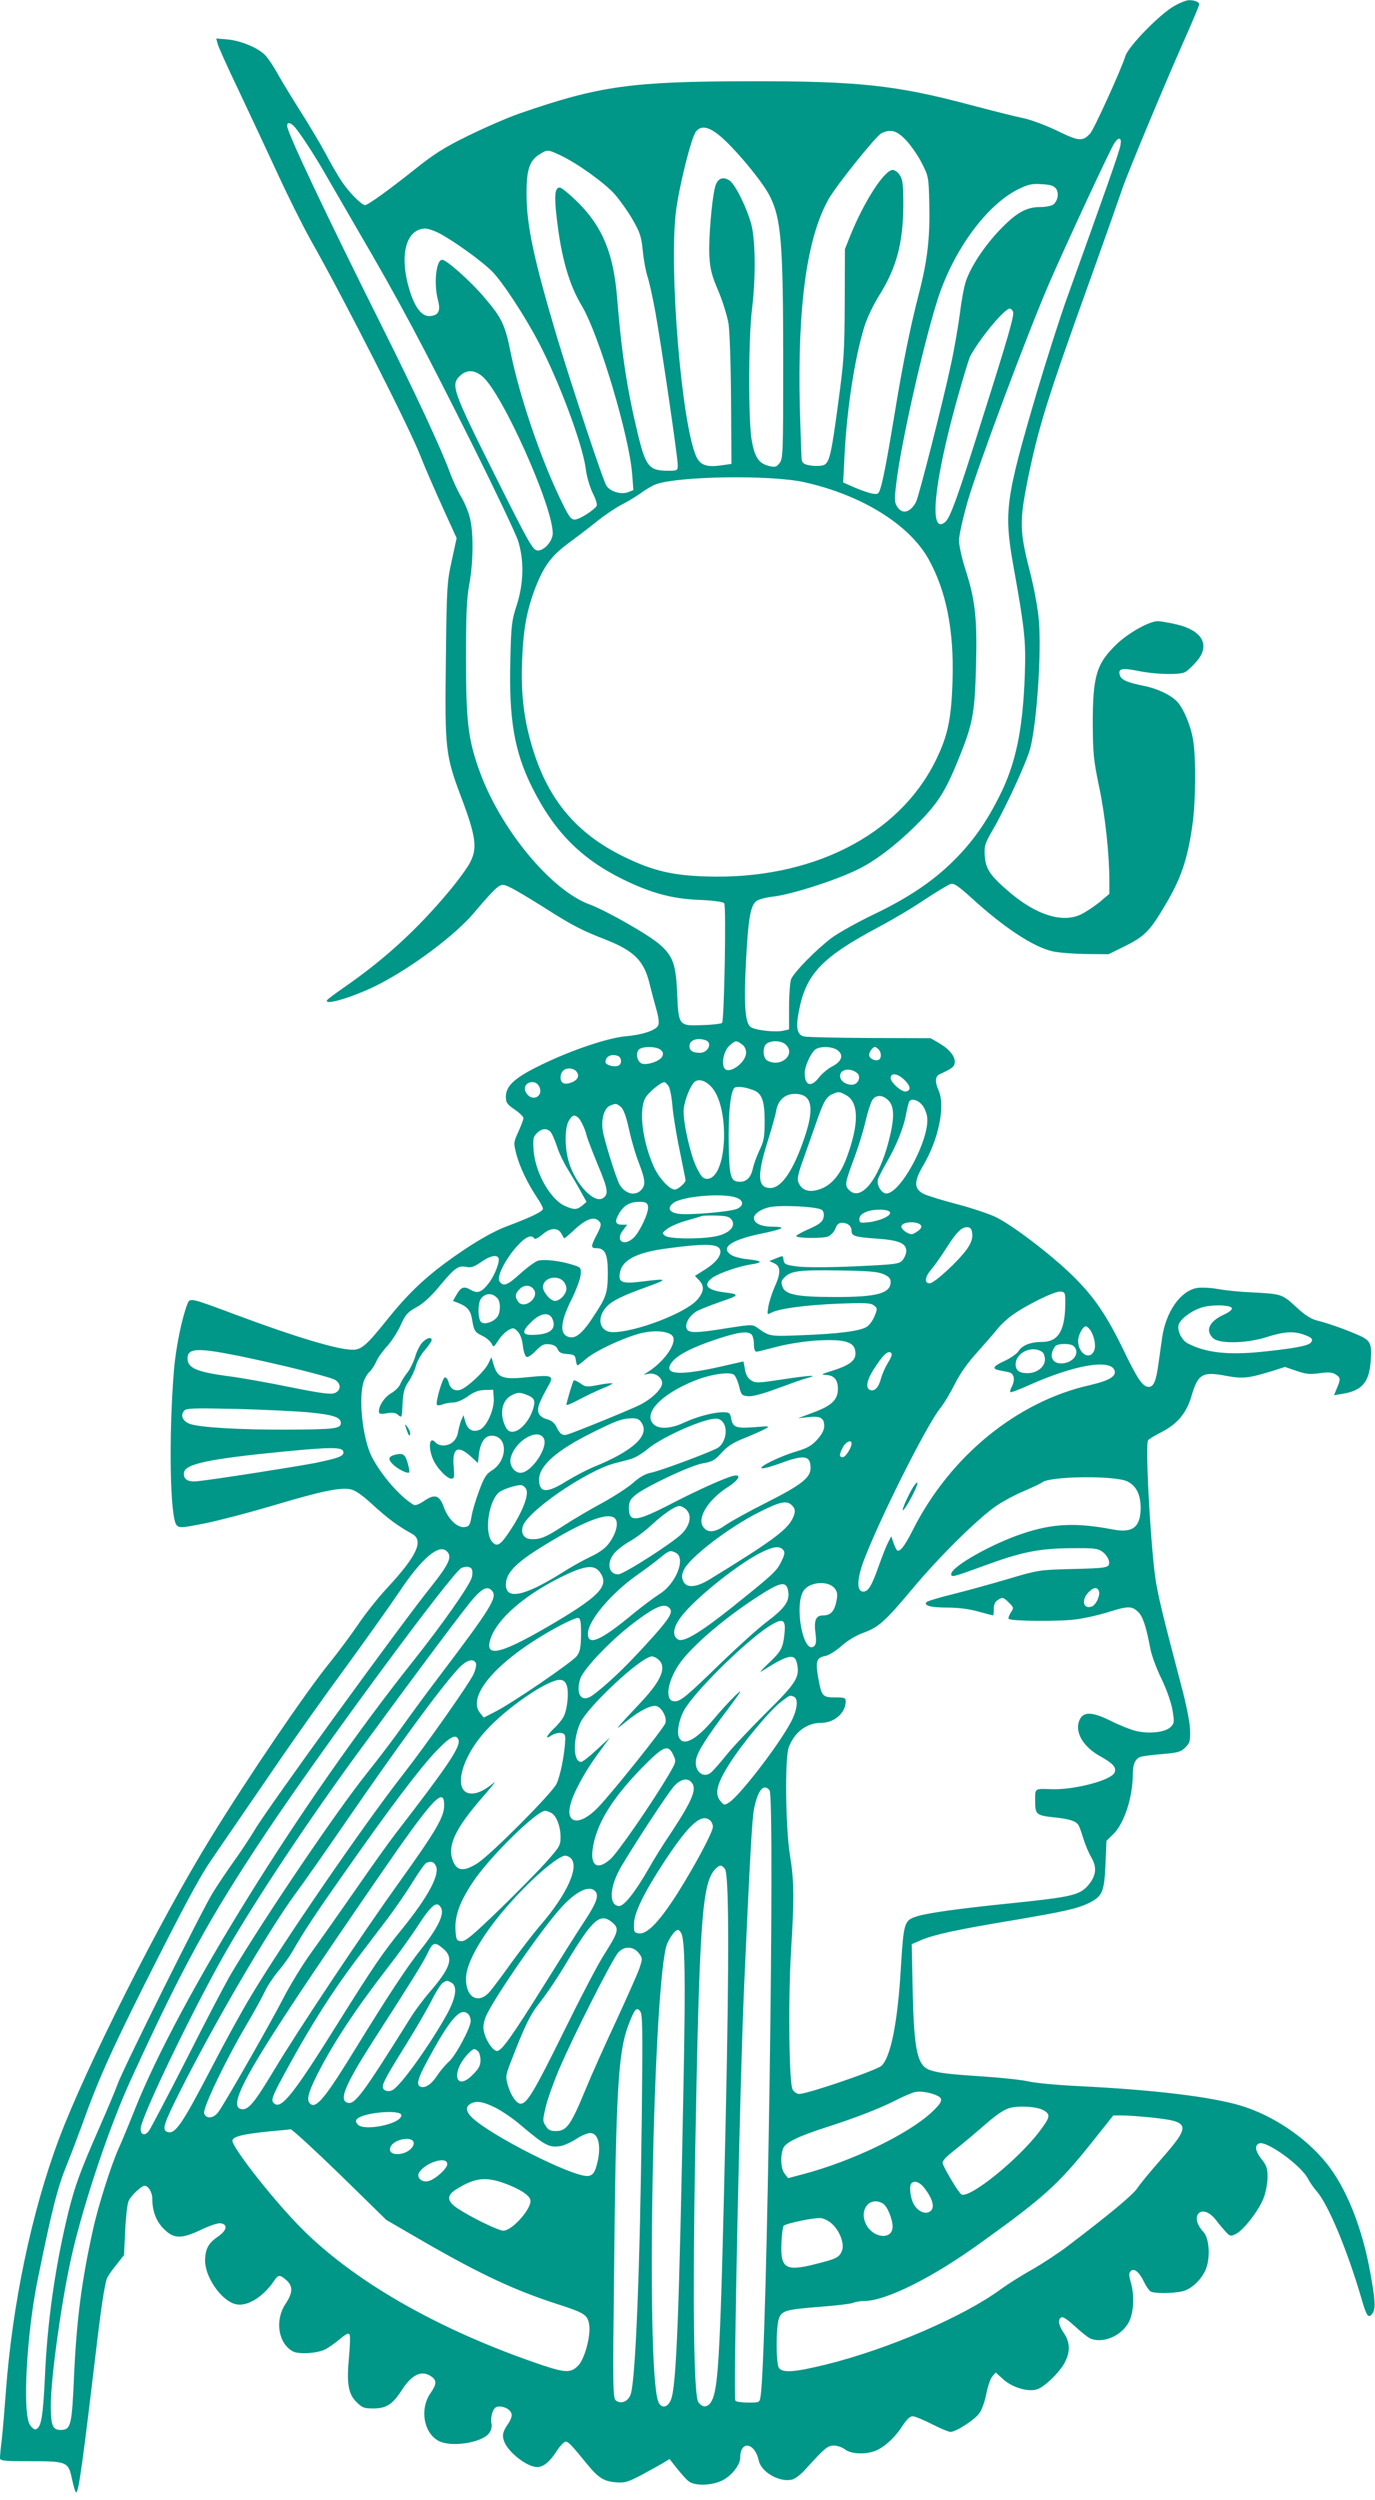 <?xml version="1.0" standalone="no"?>
<!DOCTYPE svg PUBLIC "-//W3C//DTD SVG 20010904//EN"
 "http://www.w3.org/TR/2001/REC-SVG-20010904/DTD/svg10.dtd">
<svg version="1.0" xmlns="http://www.w3.org/2000/svg"
 width="704pt" height="1280pt" viewBox="0 0 704 1280"
 preserveAspectRatio="xMidYMid meet">
<g transform="translate(0,1280) scale(0.1,-0.1)"
fill="#009688" stroke="none">
<path d="M6017 12772 c-73 -38 -240 -209 -255 -259 -19 -63 -160 -374 -180
-396 -38 -42 -58 -41 -166 12 -56 27 -134 57 -176 66 -41 8 -167 40 -280 70
-374 99 -566 120 -1120 119 -608 -1 -770 -23 -1180 -165 -63 -22 -182 -74
-265 -115 -121 -59 -174 -93 -275 -174 -131 -104 -236 -180 -251 -180 -17 0
-82 65 -118 119 -21 31 -58 95 -83 143 -25 47 -84 146 -131 220 -46 73 -99
160 -117 193 -18 33 -45 73 -59 89 -35 39 -124 77 -195 84 l-59 5 7 -26 c3
-15 52 -123 108 -240 55 -116 144 -307 198 -423 53 -116 131 -272 172 -345
172 -304 509 -967 563 -1109 18 -47 67 -159 108 -250 l75 -165 -25 -115 c-24
-109 -26 -133 -30 -497 -6 -471 -3 -498 79 -716 75 -199 83 -259 45 -332 -14
-28 -64 -96 -112 -153 -161 -192 -326 -343 -532 -486 -45 -31 -85 -61 -88 -66
-20 -32 148 20 269 83 173 90 389 252 483 364 100 118 126 143 148 143 21 0
78 -32 260 -147 99 -62 156 -91 265 -133 147 -58 198 -109 226 -227 9 -37 25
-97 35 -132 12 -43 15 -70 8 -82 -12 -24 -81 -47 -164 -54 -92 -8 -279 -71
-431 -145 -137 -66 -184 -108 -184 -165 0 -29 6 -39 45 -65 25 -17 45 -37 45
-44 0 -8 -12 -39 -26 -70 -25 -55 -25 -57 -10 -116 17 -64 57 -148 105 -220
17 -25 31 -51 31 -58 0 -14 -58 -42 -177 -87 -86 -31 -199 -99 -329 -195 -110
-82 -192 -162 -283 -275 -114 -143 -140 -165 -186 -165 -76 0 -295 66 -600
180 -235 88 -233 87 -246 53 -28 -72 -58 -220 -68 -333 -28 -340 -21 -764 14
-799 14 -14 28 -13 148 11 73 15 229 56 347 91 240 72 340 93 393 83 26 -5 59
-28 116 -80 75 -69 129 -109 200 -148 63 -34 26 -113 -128 -279 -44 -47 -110
-130 -147 -185 -37 -54 -102 -142 -145 -195 -125 -154 -419 -587 -612 -901
-261 -424 -639 -1175 -775 -1538 -140 -373 -239 -847 -272 -1295 -6 -82 -15
-189 -20 -236 -6 -47 -10 -93 -10 -102 0 -15 16 -17 153 -17 192 0 197 -3 216
-93 8 -37 17 -67 21 -67 13 0 35 164 110 795 19 157 34 255 46 297 3 10 24 42
47 70 l42 53 6 125 c3 69 11 137 17 151 10 26 66 79 82 79 20 0 40 -34 40 -68
0 -63 20 -115 60 -154 50 -50 89 -51 190 -3 41 20 85 35 99 33 39 -5 33 -37
-13 -68 -49 -34 -65 -63 -66 -123 0 -85 83 -205 156 -223 58 -15 141 36 197
119 22 33 29 33 63 4 35 -31 34 -65 -5 -123 -55 -84 -36 -202 39 -242 31 -16
125 -10 167 11 16 9 49 32 73 52 32 27 45 33 50 23 4 -7 2 -59 -3 -114 -13
-136 -4 -189 38 -231 29 -29 39 -33 85 -33 68 0 99 20 146 92 52 82 103 106
152 72 29 -20 28 -40 -4 -86 -55 -79 -36 -199 38 -242 63 -38 230 -12 264 40
10 14 14 34 10 48 -3 13 -1 38 5 55 9 24 17 31 37 31 33 -1 62 -21 62 -45 0
-9 -8 -29 -18 -43 -28 -40 -32 -59 -21 -90 21 -57 118 -132 169 -132 32 0 64
26 99 80 18 28 39 50 47 50 14 0 31 -18 105 -109 61 -75 89 -94 151 -99 47 -4
62 1 128 35 41 22 91 50 112 62 l36 22 38 -48 c21 -26 47 -56 59 -65 29 -25
117 -24 172 3 48 23 93 80 93 117 0 90 75 78 95 -15 12 -59 107 -113 171 -97
15 4 43 25 63 47 104 115 118 127 151 127 17 0 43 -9 57 -20 31 -24 107 -27
157 -6 46 19 99 68 136 126 22 34 39 50 53 50 11 0 55 -18 98 -40 43 -22 86
-40 96 -40 30 1 127 64 149 98 12 17 27 61 34 97 7 36 20 76 30 88 l18 21 40
-36 c47 -42 131 -66 175 -49 38 15 104 78 134 128 34 59 34 111 -2 162 -27 40
-30 71 -8 78 7 3 36 -18 65 -45 29 -27 63 -54 75 -61 62 -32 161 6 201 78 27
48 32 140 11 209 -9 33 -10 45 0 55 17 17 42 -2 67 -52 11 -24 27 -47 35 -52
18 -11 113 -11 164 1 51 12 110 73 125 131 17 62 8 144 -18 172 -32 34 -43 72
-28 92 19 26 60 12 93 -32 15 -20 38 -47 50 -60 21 -22 24 -23 52 -9 41 22
117 121 141 184 11 29 20 77 20 106 0 44 -5 60 -30 91 -33 42 -38 72 -13 82
38 15 215 -113 250 -181 9 -17 29 -47 46 -66 58 -67 155 -299 227 -545 27 -94
36 -106 56 -80 18 23 16 67 -10 210 -43 237 -125 439 -228 565 -108 131 -270
239 -431 289 -150 46 -444 82 -831 101 -108 5 -225 16 -259 24 -34 8 -136 19
-227 25 -182 12 -230 18 -275 32 -68 21 -85 96 -92 405 l-5 241 49 21 c66 28
179 53 468 101 266 45 337 61 395 91 64 33 74 56 80 194 l5 122 37 36 c55 56
98 188 98 306 0 49 12 76 37 87 10 4 60 11 112 15 82 7 97 11 120 34 23 23 26
33 24 91 -1 38 -19 128 -44 222 -93 354 -110 423 -129 525 -26 143 -58 709
-42 734 4 7 35 25 68 42 82 42 129 97 155 187 33 112 56 125 179 101 82 -15
111 -12 227 23 l72 23 59 -20 c48 -17 69 -19 118 -12 45 6 64 5 82 -6 26 -17
27 -23 7 -71 l-15 -36 41 7 c102 16 139 58 147 168 7 89 -1 106 -61 132 -65
29 -158 62 -215 76 -31 8 -63 29 -107 70 -70 65 -74 66 -230 74 -55 2 -131 10
-170 17 -39 7 -87 9 -108 5 -84 -16 -158 -122 -177 -255 -5 -39 -15 -103 -20
-142 -12 -83 -24 -109 -49 -109 -30 0 -57 40 -125 181 -89 184 -152 277 -260
384 -108 107 -308 260 -397 304 -36 17 -125 47 -198 66 -74 19 -150 43 -170
52 -53 26 -53 64 -2 150 78 134 112 303 76 382 -19 43 -17 70 5 81 63 29 75
38 78 57 5 32 -25 70 -77 101 l-46 27 -312 1 c-171 1 -323 4 -337 8 -34 8 -42
43 -27 123 36 196 115 280 413 439 68 36 173 98 233 139 61 40 120 76 132 79
17 6 37 -8 105 -69 166 -152 317 -252 416 -275 30 -7 106 -13 171 -14 l117 -1
87 43 c97 48 126 78 202 207 82 137 115 235 140 410 17 117 19 342 4 435 -11
72 -49 163 -82 198 -32 34 -103 68 -172 81 -83 17 -113 30 -121 53 -11 35 8
40 90 24 89 -19 215 -22 243 -7 11 5 36 28 56 51 77 84 36 163 -102 194 -38 9
-80 16 -93 16 -43 0 -149 -59 -210 -117 -104 -100 -123 -162 -123 -408 1 -152
4 -186 32 -320 31 -145 53 -348 53 -485 l0 -66 -52 -44 c-29 -23 -73 -52 -97
-63 -94 -42 -223 -1 -356 110 -104 88 -128 122 -133 191 -3 53 0 63 43 137 64
110 172 345 190 414 34 134 58 491 44 655 -5 62 -25 170 -49 262 -49 193 -50
247 -10 449 56 274 97 409 315 1015 84 234 160 450 170 480 20 64 215 532 321
771 41 92 74 171 74 177 0 12 -25 22 -53 21 -12 0 -44 -12 -70 -27z m-4512
-618 c25 -25 106 -149 160 -244 27 -47 101 -175 165 -285 217 -371 328 -580
595 -1114 112 -225 214 -440 227 -478 32 -99 30 -220 -7 -333 -25 -77 -28
-102 -32 -277 -8 -304 20 -470 111 -653 113 -227 251 -367 468 -473 141 -69
251 -99 390 -104 70 -3 121 -10 126 -17 11 -14 0 -601 -11 -613 -5 -4 -51 -10
-102 -11 -120 -5 -121 -3 -128 163 -6 145 -21 189 -87 248 -53 48 -275 175
-362 207 -201 74 -463 395 -567 694 -55 156 -65 247 -65 566 0 226 3 305 17
380 21 117 22 267 2 342 -8 31 -28 78 -44 105 -16 26 -43 84 -59 128 -44 119
-176 403 -342 735 -293 586 -490 1002 -490 1036 0 19 15 18 35 -2z m2174 -44
c75 -59 226 -240 263 -315 58 -116 68 -241 68 -861 0 -456 -1 -483 -19 -505
-16 -21 -23 -22 -56 -14 -51 13 -72 46 -87 135 -17 109 -16 518 2 665 20 163
18 352 -3 435 -23 86 -82 206 -112 226 -35 23 -63 10 -74 -34 -17 -66 -34
-271 -29 -355 4 -67 13 -100 47 -179 22 -53 45 -128 51 -165 6 -37 12 -214 13
-393 l2 -325 -56 -8 c-74 -10 -106 3 -126 50 -74 176 -137 943 -103 1243 14
124 79 386 103 416 25 32 62 27 116 -16z m961 -29 c25 -27 62 -80 80 -117 34
-66 35 -71 38 -208 4 -173 -9 -290 -55 -466 -44 -172 -83 -365 -122 -605 -37
-224 -58 -337 -73 -384 -9 -30 -13 -33 -42 -28 -17 3 -58 17 -90 31 l-59 26 7
138 c12 238 51 493 100 655 15 49 46 114 76 162 90 143 124 270 125 465 0 104
-3 131 -18 153 -9 15 -26 27 -36 27 -43 0 -146 -160 -217 -335 l-28 -70 -1
-275 c-1 -249 -4 -297 -33 -510 -35 -264 -45 -305 -72 -320 -10 -5 -39 -7 -64
-4 -36 5 -47 11 -51 28 -2 11 -6 134 -10 271 -12 519 36 867 147 1065 40 71
243 324 271 338 48 23 79 14 127 -37z m1097 -23 c-4 -30 -75 -230 -272 -778
-37 -102 -107 -322 -157 -490 -160 -545 -169 -608 -119 -890 58 -323 64 -382
58 -555 -10 -281 -46 -454 -129 -619 -68 -136 -137 -234 -233 -330 -107 -107
-235 -193 -413 -278 -81 -39 -176 -92 -212 -118 -79 -59 -196 -178 -210 -214
-5 -15 -10 -79 -10 -141 l0 -115 -26 -6 c-43 -11 -153 2 -173 20 -27 25 -33
121 -21 344 11 207 22 271 50 297 11 10 50 21 96 26 93 12 318 84 428 139 97
47 221 145 334 264 85 91 121 152 191 328 62 156 72 215 78 443 7 248 -4 344
-53 496 -19 58 -34 127 -34 152 0 25 20 115 44 199 52 180 304 854 417 1116
86 198 311 683 335 720 22 33 38 28 31 -10z m-2870 -52 c86 -40 227 -141 280
-200 27 -31 69 -90 93 -132 37 -64 44 -87 51 -157 4 -45 15 -104 24 -132 9
-27 27 -108 40 -180 29 -159 115 -744 115 -785 0 -29 -1 -30 -50 -30 -97 0
-114 21 -155 191 -55 229 -82 408 -105 689 -18 230 -73 365 -200 493 -43 42
-85 77 -94 77 -25 0 -29 -41 -16 -152 23 -204 63 -344 128 -452 88 -146 246
-674 259 -868 l6 -77 -28 -11 c-35 -13 -90 3 -110 33 -18 28 -175 502 -255
767 -116 390 -153 563 -154 720 -1 131 14 178 68 211 39 24 40 24 103 -5z
m2540 -172 c16 -22 9 -63 -14 -81 -9 -7 -39 -13 -67 -13 -72 0 -123 -29 -209
-119 -76 -80 -145 -183 -171 -259 -9 -24 -23 -98 -31 -165 -9 -67 -29 -185
-46 -262 -35 -168 -165 -680 -179 -705 -29 -54 -70 -65 -96 -25 -14 22 -15 37
-5 122 24 202 137 704 211 938 81 254 252 487 415 567 50 24 69 29 119 25 43
-2 62 -8 73 -23z m-3164 -225 c74 -38 220 -142 277 -199 52 -52 170 -232 239
-365 105 -201 223 -518 240 -644 5 -42 21 -95 36 -126 15 -29 24 -58 20 -65
-15 -23 -89 -70 -112 -70 -21 0 -31 15 -78 113 -101 211 -207 527 -250 740
-29 145 -46 180 -135 284 -71 84 -194 193 -216 193 -31 0 -44 -122 -22 -205
15 -56 4 -79 -39 -83 -41 -4 -76 38 -104 126 -57 180 -23 320 79 322 12 0 42
-10 65 -21z m2944 -405 c7 -18 -25 -129 -158 -549 -127 -405 -164 -506 -190
-528 -83 -68 -59 192 57 613 31 112 63 218 71 235 46 88 175 245 203 245 6 0
13 -7 17 -16z m-2715 -333 c102 -90 358 -662 358 -801 0 -41 -46 -92 -79 -88
-24 3 -44 39 -220 391 -213 426 -223 456 -178 501 35 35 77 34 119 -3z m1643
-539 c295 -65 539 -216 639 -394 91 -164 131 -365 123 -622 -6 -198 -24 -283
-87 -411 -190 -384 -638 -610 -1175 -592 -168 5 -267 28 -404 93 -243 114
-391 280 -475 534 -51 156 -70 293 -63 475 6 165 24 260 68 376 43 110 82 164
168 227 42 31 109 82 150 115 40 32 97 70 125 84 28 14 72 41 98 59 25 19 60
39 77 45 119 42 586 48 756 11z m-501 -2858 c35 -13 11 -64 -30 -64 -37 0 -54
11 -54 35 0 31 42 45 84 29z m184 -20 c14 -9 22 -26 22 -43 0 -51 -88 -114
-111 -80 -17 25 -2 92 26 116 31 27 34 28 63 7z m224 -1 c55 -50 -23 -120 -93
-83 -25 14 -26 75 -1 89 26 16 73 13 94 -6z m-638 -29 c12 -11 13 -20 6 -34
-14 -25 -86 -47 -108 -33 -21 13 -27 50 -12 69 17 19 94 18 114 -2z m906 -2
c31 -25 19 -57 -30 -82 -21 -11 -51 -36 -66 -55 -41 -54 -74 -44 -74 23 1 36
34 107 57 121 29 17 88 13 113 -7z m208 6 c15 -15 16 -45 2 -53 -17 -10 -50 5
-50 24 0 16 18 41 30 41 3 0 11 -5 18 -12z m-1334 -34 c20 -8 21 -43 1 -50
-22 -9 -65 4 -65 19 0 29 31 44 64 31z m-216 -76 c21 -21 13 -45 -18 -58 -38
-16 -60 -7 -60 23 0 29 17 47 45 47 12 0 26 -5 33 -12z m1440 -11 c19 -15 11
-49 -14 -58 -27 -9 -68 10 -72 36 -8 39 47 53 86 22z m244 -37 c31 -31 33 -53
6 -58 -21 -4 -78 46 -78 69 0 29 37 24 72 -11z m-993 -31 c101 -101 86 -474
-19 -474 -20 0 -30 11 -52 55 -31 61 -68 220 -68 290 0 42 27 117 52 147 18
22 55 15 87 -18z m-877 -4 c21 -48 -36 -77 -66 -33 -20 28 -4 58 30 58 16 0
28 -8 36 -25z m662 3 c7 -13 16 -59 19 -103 4 -44 20 -145 37 -225 16 -80 30
-148 30 -152 0 -14 -39 -48 -55 -48 -27 0 -82 59 -108 118 -57 127 -77 286
-44 349 15 29 80 83 99 83 4 0 14 -10 22 -22z m433 -19 c44 -16 58 -55 58
-159 0 -82 -4 -102 -27 -150 -14 -30 -29 -71 -33 -90 -9 -46 -32 -70 -65 -70
-49 0 -55 20 -59 185 -3 160 9 283 31 297 13 8 54 3 95 -13z m472 -24 c69 -35
71 -148 5 -324 -33 -88 -81 -143 -142 -161 -50 -16 -86 -4 -103 34 -9 19 -5
42 26 127 20 57 51 145 69 196 34 97 48 120 81 133 28 12 33 12 64 -5z m-199
-15 c29 -29 26 -95 -10 -201 -57 -170 -118 -261 -176 -261 -65 0 -69 63 -15
234 21 68 42 140 45 162 10 54 45 86 96 86 27 0 47 -7 60 -20z m420 -15 c30
-32 30 -92 0 -208 -52 -200 -145 -313 -205 -247 -21 23 -18 36 31 168 19 51
44 132 55 180 11 48 27 97 35 110 19 29 55 28 84 -3z m169 -19 c12 -13 25 -42
28 -64 15 -111 -135 -392 -209 -392 -25 0 -51 44 -43 72 4 13 24 52 45 88 49
84 87 177 99 246 6 31 13 59 16 65 11 16 41 10 64 -15z m-1540 -13 c14 -13 26
-46 41 -112 11 -52 33 -129 50 -172 34 -89 37 -115 13 -141 -31 -34 -86 -19
-112 30 -19 37 -79 230 -85 275 -9 59 8 115 38 127 30 12 31 12 55 -7z m-223
-51 c15 -9 39 -59 48 -97 4 -16 30 -83 57 -149 52 -123 56 -151 26 -170 -45
-29 -140 71 -174 183 -23 74 -22 180 0 215 18 27 25 30 43 18z m-132 -84 c7
-13 21 -46 30 -74 9 -28 33 -78 53 -110 20 -33 50 -83 66 -113 l30 -54 -22
-19 c-28 -22 -41 -22 -84 -4 -77 31 -156 170 -165 286 -4 59 -2 70 17 89 27
27 57 27 75 -1z m945 -329 c38 -13 41 -41 6 -57 -34 -16 -249 -34 -302 -26
-46 7 -58 29 -27 54 41 35 252 54 323 29z m-451 -47 c4 -29 -40 -124 -72 -157
-50 -49 -98 -19 -57 36 l22 29 -25 0 c-33 0 -40 14 -22 47 27 53 62 73 121 70
23 -2 31 -7 33 -25z m891 -17 c9 -8 11 -23 7 -40 -5 -20 -21 -33 -70 -55 -35
-15 -66 -32 -69 -37 -8 -12 133 -15 163 -3 14 6 31 24 37 40 8 22 18 30 35 30
28 0 48 -17 48 -41 0 -27 16 -32 128 -40 114 -8 152 -24 152 -63 0 -13 -8 -34
-18 -46 -17 -21 -28 -23 -243 -33 -136 -6 -253 -6 -295 -1 -61 8 -69 12 -72
32 -4 26 -1 25 -41 9 l-32 -13 26 -12 c33 -15 33 -52 0 -123 -13 -30 -27 -74
-31 -98 -7 -43 -7 -43 16 -31 40 21 175 39 343 46 134 5 165 4 181 -9 18 -13
19 -17 5 -52 -8 -21 -25 -46 -39 -56 -31 -23 -146 -38 -345 -45 -156 -6 -155
-6 -218 39 -24 17 -29 17 -151 -2 -165 -27 -203 -27 -211 -1 -8 25 14 63 50
86 13 8 68 30 122 49 101 34 103 39 20 49 -88 11 -110 38 -59 75 34 24 137 59
197 68 25 3 45 9 45 13 0 4 -27 10 -60 13 -34 3 -72 13 -86 22 -56 37 -5 75
142 107 127 26 146 37 70 38 -59 0 -96 17 -96 45 0 20 34 44 76 54 54 14 255
4 273 -14z m348 -12 c6 -17 -50 -43 -108 -50 -46 -5 -49 -4 -49 16 0 15 10 26
33 36 37 17 119 16 124 -2z m-810 -39 c22 -34 -16 -71 -86 -84 -80 -15 -233
-13 -255 3 -17 13 -17 15 9 35 16 13 60 32 99 43 39 11 76 22 81 24 6 2 39 3
74 2 53 -2 66 -6 78 -23z m-677 -9 c10 -12 7 -24 -14 -65 -32 -61 -32 -70 -3
-70 45 0 59 -30 59 -127 -1 -104 -6 -121 -77 -228 -59 -90 -96 -116 -134 -95
-36 19 -28 81 24 185 25 50 46 107 48 129 2 38 2 38 -48 53 -62 19 -138 27
-170 19 -14 -4 -55 -34 -92 -67 -66 -60 -87 -68 -106 -38 -15 23 31 113 89
178 44 49 75 63 89 41 4 -6 21 2 42 20 40 35 79 37 97 5 6 -11 12 -22 14 -24
1 -3 21 14 45 36 67 64 111 80 137 48z m1647 -22 c3 -7 -8 -20 -23 -29 -24
-16 -29 -16 -53 -3 -14 8 -26 21 -26 29 0 28 93 31 102 3z m261 -40 c2 -23 -5
-45 -26 -76 -42 -60 -168 -177 -192 -177 -29 0 -25 33 9 72 15 18 50 67 76
108 53 84 81 111 110 107 15 -1 21 -11 23 -34z m-1294 -75 c16 -26 -11 -67
-72 -106 l-54 -34 21 -22 c29 -31 26 -59 -10 -101 -59 -67 -314 -165 -431
-165 -68 0 -86 71 -34 128 28 32 81 58 206 103 114 41 111 45 -24 28 -104 -13
-123 -4 -111 50 13 62 88 100 242 120 177 24 251 24 267 -1z m-1131 -50 c6
-19 -20 -87 -49 -125 -37 -49 -59 -57 -93 -37 -35 21 -51 16 -74 -25 l-18 -31
28 -11 c43 -16 62 -38 69 -78 10 -64 15 -71 52 -89 20 -9 41 -27 48 -39 11
-22 11 -22 35 14 13 21 36 44 51 53 26 14 29 13 48 -6 13 -13 23 -39 27 -73 3
-30 12 -55 19 -58 8 -3 29 12 48 32 29 30 40 36 68 33 23 -2 36 -10 43 -25 7
-17 19 -23 50 -25 35 -3 40 -6 43 -30 2 -16 6 -28 9 -28 3 0 22 14 42 32 49
43 203 114 288 134 76 17 149 7 160 -22 14 -38 -48 -125 -127 -176 l-25 -16
28 5 c32 6 67 -19 67 -48 0 -29 -50 -78 -111 -110 -54 -27 -329 -139 -374
-153 -26 -7 -38 2 -56 39 -9 19 -25 33 -48 39 -48 14 -58 43 -32 97 11 24 30
60 41 79 27 47 14 52 -102 40 -134 -14 -160 -5 -180 62 l-12 40 -17 -35 c-22
-42 -112 -125 -145 -133 -29 -7 -50 8 -58 42 -4 14 -12 24 -19 22 -12 -4 -48
-127 -40 -140 2 -4 15 -3 29 2 14 6 39 10 56 10 17 0 48 13 74 32 32 23 55 31
86 32 l43 1 3 -43 c4 -58 -37 -148 -73 -162 -36 -14 -62 2 -73 43 l-9 32 -11
-25 c-6 -14 -13 -42 -17 -62 -7 -42 -36 -68 -76 -68 -15 0 -32 7 -39 15 -30
36 -40 -21 -14 -83 18 -45 72 -102 95 -102 15 0 16 8 12 60 -9 96 20 114 86
55 l38 -35 5 45 c7 60 31 95 65 95 84 0 84 -127 0 -179 -27 -16 -39 -36 -64
-103 -17 -46 -35 -105 -39 -133 -8 -44 -12 -50 -36 -53 -37 -4 -84 41 -106
103 -22 61 -46 69 -102 30 -24 -16 -44 -24 -52 -19 -70 41 -167 153 -215 247
-45 90 -68 288 -43 378 6 20 19 44 31 55 11 10 27 34 35 53 8 19 33 54 55 78
23 25 54 73 70 108 24 54 35 67 82 93 36 20 76 57 120 111 76 91 93 103 135
95 24 -5 40 1 74 24 45 33 83 41 91 20z m1970 -81 c28 -12 37 -22 37 -40 0
-59 -71 -78 -289 -77 -189 0 -251 12 -265 53 -8 23 -6 31 11 48 33 33 75 38
278 35 149 -2 198 -6 228 -19z m-1641 -34 c10 -9 18 -27 18 -40 0 -28 -33 -63
-59 -63 -23 0 -61 45 -61 71 0 44 66 65 102 32z m-148 -46 c27 -43 -51 -102
-81 -61 -18 25 -16 41 8 65 23 23 57 22 73 -4z m2720 -83 c-3 -130 -38 -184
-119 -184 -58 0 -101 -17 -120 -47 -9 -14 -41 -36 -71 -50 -59 -27 -67 -40
-29 -48 14 -3 36 -7 50 -10 28 -6 34 -40 14 -77 -6 -11 -8 -22 -6 -25 3 -3 45
13 94 35 232 104 417 136 439 77 12 -30 -26 -53 -125 -76 -375 -84 -719 -366
-909 -745 -41 -81 -66 -113 -80 -100 -4 4 -12 22 -18 39 l-11 32 -15 -30 c-9
-16 -30 -69 -47 -117 -38 -109 -57 -140 -85 -136 -33 5 -27 76 14 178 89 226
316 675 382 758 21 26 55 83 77 127 26 53 66 109 117 165 42 47 88 100 102
118 13 17 46 48 72 67 72 53 221 126 250 123 24 -3 25 -5 24 -74z m-2906 38
c16 -20 15 -72 -2 -94 -19 -26 -65 -41 -82 -27 -18 14 -19 99 -1 121 23 30 60
30 85 0z m3759 -49 c3 -7 -13 -20 -34 -30 -81 -36 -104 -82 -63 -123 31 -31
174 -28 276 5 84 27 133 31 185 14 46 -16 55 -25 40 -43 -14 -16 -88 -30 -255
-47 -171 -17 -283 -4 -374 43 -31 16 -55 64 -48 94 7 28 58 69 112 88 47 18
156 17 161 -1z m-3477 -59 c19 -50 -16 -77 -104 -78 -53 -1 -56 17 -8 64 49
50 97 56 112 14z m2754 -56 c21 -34 29 -84 16 -107 -24 -46 -80 -8 -80 54 0
31 24 75 40 75 5 0 16 -10 24 -22z m-1736 -20 c7 -7 12 -29 12 -50 0 -24 5
-38 13 -38 6 0 55 12 107 26 54 14 138 27 196 31 156 9 204 -7 204 -67 0 -37
-34 -61 -120 -88 -53 -16 -59 -20 -33 -21 43 -1 63 -24 63 -71 0 -56 -31 -86
-125 -121 l-80 -30 53 6 c63 7 82 -4 82 -46 0 -19 -12 -43 -36 -69 -29 -32
-51 -44 -108 -61 -84 -25 -198 -81 -175 -86 8 -2 53 10 98 27 120 44 151 39
151 -26 0 -49 -47 -86 -225 -176 -88 -44 -181 -96 -208 -114 -51 -37 -87 -43
-111 -18 -44 43 14 144 125 214 55 36 67 65 22 54 -42 -10 -184 -74 -317 -143
-180 -93 -216 -96 -216 -22 0 32 6 44 33 67 50 42 287 154 348 163 46 8 59 15
94 54 31 34 59 52 120 76 44 18 91 39 105 47 23 13 19 14 -51 8 -99 -8 -117
-2 -125 42 -6 31 -9 34 -43 34 -49 0 -134 -23 -201 -54 -63 -30 -125 -34 -152
-9 -59 54 33 154 209 225 79 32 177 47 201 30 7 -5 19 -31 26 -58 11 -46 14
-49 47 -52 23 -2 77 13 155 42 65 24 132 48 147 51 66 17 10 14 -121 -6 -132
-20 -143 -21 -167 -5 -17 11 -27 29 -31 56 -4 22 -7 40 -8 40 -1 0 -50 -11
-110 -25 -208 -47 -292 -44 -264 9 23 43 101 85 243 132 107 35 154 41 173 22z
m1650 -60 c35 -35 -5 -88 -65 -88 -49 0 -64 43 -30 88 12 15 79 16 95 0z
m-160 -31 c6 -5 12 -22 12 -37 0 -38 -41 -70 -89 -70 -42 0 -61 14 -61 45 0
61 87 101 138 62z m-4123 -17 c224 -46 476 -109 502 -125 30 -20 29 -52 -1
-66 -20 -9 -64 -4 -228 29 -112 23 -256 49 -322 57 -162 22 -206 42 -206 91 0
52 50 55 255 14z m3350 10 c3 -5 -5 -26 -19 -47 -13 -21 -29 -57 -35 -79 -12
-47 -33 -69 -56 -60 -24 9 -18 48 16 102 51 81 80 107 94 84z m-1868 -211 c35
-13 44 -27 36 -59 -16 -67 -69 -130 -110 -130 -18 0 -28 9 -39 35 -27 64 -12
128 36 152 31 16 41 16 77 2z m-1112 -90 c122 -12 160 -25 160 -54 0 -29 -29
-33 -275 -34 -242 -1 -445 11 -497 29 -37 13 -51 43 -31 67 12 14 41 15 273
10 144 -4 310 -12 370 -18z m1700 -53 c43 -65 -44 -145 -250 -228 -33 -14 -94
-46 -135 -71 -100 -63 -140 -61 -140 8 0 70 87 148 265 237 125 63 160 76 207
77 29 1 41 -4 53 -23z m423 -8 c19 -40 0 -103 -36 -122 -54 -28 -295 -117
-337 -125 -31 -6 -59 -22 -93 -52 -27 -24 -98 -70 -158 -103 -60 -32 -146 -83
-191 -112 -95 -62 -121 -74 -168 -74 -40 0 -59 25 -49 64 18 75 326 287 472
325 23 6 59 15 80 21 20 5 60 28 87 51 76 64 299 162 355 156 16 -1 30 -12 38
-29z m-925 -70 c28 -43 -61 -178 -118 -178 -33 0 -60 41 -50 77 21 85 136 154
168 101z m1577 -28 c0 -22 -31 -70 -45 -70 -19 0 -19 13 0 50 15 29 45 42 45
20z m-2602 -42 c4 -22 -20 -32 -146 -58 -87 -17 -492 -81 -599 -93 -51 -6 -76
10 -71 44 6 45 131 71 523 109 232 22 289 22 293 -2z m4014 -152 c45 -22 68
-67 68 -135 0 -98 -40 -130 -137 -112 -194 37 -311 32 -467 -20 -161 -54 -366
-170 -366 -208 0 -17 10 -15 168 43 192 71 283 89 449 90 119 1 134 -1 160
-20 15 -12 29 -33 31 -47 4 -34 -2 -35 -203 -40 -155 -4 -164 -6 -315 -51 -85
-25 -211 -60 -280 -77 -69 -17 -129 -35 -135 -40 -19 -18 19 -29 105 -29 54 0
112 -7 158 -20 39 -11 74 -20 76 -20 3 0 4 14 4 31 -1 20 6 37 17 45 26 19 32
18 61 -11 25 -25 25 -27 9 -51 -9 -14 -14 -29 -10 -32 12 -12 266 -14 347 -2
45 6 119 23 163 37 99 31 119 32 151 2 25 -23 42 -74 63 -186 6 -35 32 -105
57 -156 27 -56 50 -121 57 -161 10 -63 10 -68 -10 -88 -27 -27 -112 -36 -180
-19 -27 7 -85 30 -130 53 -88 43 -133 46 -153 8 -32 -59 10 -139 101 -190 68
-38 86 -58 76 -84 -15 -39 -198 -88 -317 -86 -96 3 -90 7 -90 -60 0 -71 5 -74
105 -85 70 -7 104 -18 117 -39 4 -6 15 -36 24 -66 9 -30 27 -74 41 -98 32 -53
25 -99 -20 -149 -43 -46 -89 -56 -402 -88 -264 -27 -419 -49 -471 -66 -64 -20
-67 -31 -81 -254 -16 -286 -52 -466 -100 -511 -25 -23 -378 -144 -421 -144
-12 0 -27 10 -34 23 -18 33 -23 448 -8 707 17 275 16 362 -6 496 -22 140 -26
490 -6 547 28 78 92 127 167 127 67 0 125 51 125 110 0 18 -6 20 -55 20 -65 0
-69 6 -87 108 -13 80 -7 96 41 105 16 4 52 26 80 51 29 26 75 54 109 66 80 29
112 57 251 223 138 166 340 365 431 427 35 24 100 59 144 77 44 19 86 39 92
44 39 32 371 36 436 5z m-3079 -38 c17 -25 -14 -110 -73 -201 -57 -89 -75
-101 -102 -68 -39 49 -16 207 37 251 19 16 91 39 114 37 8 -1 19 -10 24 -19z
m1361 -84 c20 -19 20 -37 2 -72 -31 -58 -110 -116 -425 -309 -68 -41 -116 -44
-133 -8 -8 18 -8 32 2 55 26 63 226 217 384 297 110 56 144 63 170 37z m-542
-21 c31 -28 23 -78 -19 -123 -46 -47 -300 -210 -328 -210 -50 0 -60 60 -20
108 14 17 49 44 79 61 29 16 80 54 112 84 63 58 120 97 143 97 8 0 23 -7 33
-17z m-362 -48 c18 -21 5 -75 -30 -123 -20 -28 -49 -49 -95 -71 -36 -17 -103
-54 -148 -83 -191 -120 -287 -140 -287 -61 0 59 48 110 187 196 212 131 341
180 373 142z m860 -160 c10 -12 8 -23 -10 -60 -24 -49 -40 -64 -260 -240 -159
-126 -242 -175 -269 -158 -30 19 -25 60 14 113 65 89 279 262 402 327 70 36
104 41 123 18z m-1722 -7 c28 -28 12 -64 -80 -180 -164 -205 -843 -1141 -905
-1248 -21 -35 -67 -105 -102 -154 -35 -49 -85 -123 -111 -165 -56 -90 -459
-900 -488 -981 -11 -31 -52 -128 -91 -217 -101 -230 -127 -302 -161 -438 -67
-275 -108 -561 -120 -843 -10 -208 -19 -260 -47 -269 -6 -3 -20 8 -30 23 -39
60 -17 469 41 749 74 363 101 468 151 590 18 44 54 139 80 210 77 215 139 353
306 688 190 378 286 560 343 643 22 33 84 123 136 199 52 76 155 226 229 334
74 108 224 320 335 471 110 151 231 322 270 380 116 174 204 248 244 208z
m1173 -8 c52 -28 -1 -160 -85 -211 -28 -18 -87 -62 -131 -98 -167 -139 -235
-170 -235 -105 0 66 117 205 251 300 43 30 96 70 119 89 46 38 52 40 81 25z
m-1045 -85 c4 -8 3 -26 0 -39 -10 -41 -149 -239 -304 -434 -570 -717 -1193
-1721 -1420 -2287 -33 -83 -71 -175 -85 -205 -39 -87 -105 -295 -131 -415 -58
-261 -84 -461 -97 -750 -11 -254 -16 -275 -69 -275 -41 0 -50 23 -50 127 0
143 58 556 110 778 63 271 194 659 304 897 264 575 398 819 687 1253 283 425
958 1341 1002 1358 24 10 48 7 53 -8z m653 -11 c52 -67 9 -118 -209 -249 -293
-175 -384 -199 -348 -93 33 98 167 216 348 308 127 64 179 73 209 34z m1204
-85 c13 -16 16 -31 11 -58 -10 -58 -30 -81 -68 -81 -40 0 -50 -24 -40 -98 4
-36 2 -51 -8 -60 -55 -45 -103 208 -54 284 31 46 125 54 159 13z m-238 -13
c10 -51 -15 -88 -108 -158 -45 -34 -149 -128 -232 -208 -182 -177 -210 -200
-241 -200 -49 0 -41 90 17 181 62 98 261 266 451 382 79 48 105 49 113 3z
m-1515 -1 c27 -33 -6 -87 -271 -437 -64 -84 -148 -199 -188 -255 -39 -56 -121
-164 -181 -239 -156 -195 -517 -728 -694 -1024 -31 -52 -135 -251 -231 -442
-97 -190 -184 -356 -194 -369 -20 -25 -41 -19 -41 13 0 56 278 632 443 918
150 260 421 668 674 1013 317 432 547 740 588 785 48 54 73 63 95 37z m3106 0
c9 -22 -15 -73 -37 -80 -43 -14 -54 33 -17 72 25 27 46 30 54 8z m-2197 -89
c19 -22 -4 -57 -127 -191 -103 -113 -198 -203 -268 -254 -55 -40 -88 2 -64 82
15 51 156 199 275 289 112 85 159 104 184 74z m-454 -133 c-1 -67 -5 -88 -21
-110 -22 -31 -334 -244 -422 -288 l-55 -28 -19 23 c-73 90 99 281 402 444 47
25 92 45 100 43 12 -2 15 -19 15 -84z m1041 -1 c-8 -71 -17 -87 -85 -151 -31
-29 -45 -46 -31 -37 136 87 170 94 181 38 14 -69 -4 -98 -160 -252 -80 -80
-172 -177 -202 -215 -31 -39 -66 -78 -77 -88 -40 -36 -90 6 -78 66 8 40 51
109 159 252 77 103 83 114 42 75 -26 -25 -78 -81 -115 -126 -91 -107 -158
-139 -176 -82 -8 26 3 84 26 128 46 89 307 349 434 432 75 48 91 41 82 -40z
m-644 -129 c42 -38 15 -105 -88 -215 -139 -148 -146 -157 -79 -102 75 61 140
92 163 77 27 -16 46 -57 39 -84 -6 -23 -270 -354 -345 -432 -92 -96 -169 -87
-141 16 16 62 76 171 143 262 l59 80 -67 -62 c-37 -35 -73 -63 -81 -63 -40 0
-43 110 -5 198 38 85 314 342 368 342 8 0 24 -7 34 -17z m-935 -19 c3 -9 -3
-35 -14 -58 -27 -54 -242 -360 -360 -511 -200 -256 -614 -859 -779 -1135 -45
-74 -136 -240 -202 -368 -154 -295 -186 -341 -227 -326 -26 11 -17 41 65 204
172 343 452 823 589 1010 43 58 158 222 256 365 282 410 489 692 582 793 41
44 79 55 90 26z m464 -111 c13 -33 4 -124 -15 -161 -8 -15 -30 -43 -50 -61
-41 -40 -47 -59 -12 -35 14 8 35 14 48 12 18 -2 23 -9 22 -33 -2 -69 -25 -188
-45 -228 -25 -50 -331 -357 -403 -405 -64 -41 -100 -42 -121 -2 -42 81 -1 173
154 349 41 47 64 77 50 65 -44 -37 -80 -55 -111 -56 -102 -3 -64 175 68 320
106 118 316 262 380 262 17 0 28 -8 35 -27z m1163 -59 c25 -10 19 -66 -14
-129 -60 -115 -260 -375 -316 -412 -26 -16 -27 -16 -46 7 -30 37 -18 87 44
186 66 106 209 277 266 321 49 37 45 35 66 27z m-1717 -220 c13 -35 -47 -125
-327 -488 -30 -39 -120 -165 -200 -281 -80 -115 -182 -260 -227 -322 -44 -61
-108 -166 -142 -232 -63 -123 -295 -530 -332 -582 -25 -35 -64 -39 -74 -8 -8
25 111 274 217 453 39 66 81 143 94 171 13 28 44 74 69 104 25 29 57 74 72
100 57 100 112 184 271 410 227 324 384 532 467 618 69 72 100 88 112 57z
m1100 -78 c16 -35 16 -35 -27 -108 -86 -145 -259 -395 -295 -426 -64 -57 -102
-36 -91 49 17 127 95 256 250 416 114 116 136 125 163 69z m91 -138 c33 -33
10 -90 -101 -259 -40 -59 -92 -142 -115 -184 -72 -125 -129 -197 -155 -193
-53 7 -45 105 17 208 87 145 241 378 269 408 32 33 64 41 85 20z m402 -43 c29
-35 -13 -2904 -46 -3103 -5 -32 -5 -32 -64 -32 -32 0 -62 4 -65 10 -11 19 23
1632 45 2125 31 689 41 858 51 907 20 95 49 129 79 93z m-1666 -81 c-1 -57
-44 -131 -230 -390 -195 -272 -519 -759 -639 -959 -100 -167 -133 -208 -167
-203 -87 12 42 232 686 1168 292 425 352 491 350 384z m548 -35 c27 -14 48
-69 48 -124 0 -42 -5 -51 -74 -128 -41 -46 -150 -157 -242 -246 -139 -134
-172 -161 -193 -159 -24 3 -26 7 -29 59 -4 72 23 145 90 245 85 128 326 364
370 364 5 0 18 -5 30 -11z m816 -41 c7 -7 12 -20 12 -30 0 -26 -84 -185 -177
-334 -93 -147 -158 -217 -201 -212 -25 3 -27 6 -26 49 0 56 54 165 159 324
125 190 190 246 233 203z m-722 -186 c57 -37 -8 -187 -155 -355 -32 -38 -96
-121 -142 -184 -45 -64 -96 -131 -112 -150 -58 -66 -123 -30 -121 69 1 99 121
284 299 464 91 93 183 164 209 164 6 0 16 -4 22 -8z m-685 -43 c23 -44 -37
-157 -172 -324 -98 -120 -149 -195 -323 -473 -232 -372 -295 -452 -332 -421
-20 17 -14 32 82 207 111 201 216 366 332 521 53 69 128 169 168 221 39 52 97
136 128 187 31 50 62 94 69 96 24 10 37 7 48 -14z m1480 -16 c21 -25 23 -428
5 -1263 -27 -1206 -36 -1392 -72 -1461 -18 -35 -48 -38 -69 -6 -23 36 -29 513
-16 1262 22 1212 35 1398 105 1468 22 21 30 21 47 0z m-662 -117 c18 -22 4
-60 -58 -154 -32 -48 -126 -197 -210 -332 -161 -257 -213 -330 -236 -330 -20
0 -53 47 -65 90 -8 28 -6 47 5 80 25 71 261 417 374 548 84 98 159 136 190 98z
m-791 -83 c18 -32 -15 -102 -103 -213 -73 -92 -170 -240 -333 -505 -150 -245
-200 -308 -230 -288 -25 16 -17 53 29 146 82 163 198 339 359 547 54 69 128
171 164 228 68 103 94 122 114 85z m878 -76 c35 -30 31 -47 -42 -162 -32 -49
-126 -230 -210 -401 -148 -300 -186 -364 -218 -364 -22 0 -51 43 -66 95 -12
42 -11 51 13 113 74 193 102 250 156 317 31 39 92 130 135 203 132 219 170
252 232 199z m352 -54 c19 -37 22 -233 12 -748 -23 -1213 -37 -1574 -65 -1641
-17 -42 -51 -46 -65 -8 -65 170 -25 2171 46 2344 16 36 42 70 55 70 5 0 12 -8
17 -17z m-1219 -79 c56 -47 39 -98 -74 -228 -27 -32 -68 -86 -90 -121 -254
-406 -290 -454 -329 -439 -41 16 -5 97 136 318 185 287 257 403 275 442 29 62
38 65 82 28z m1003 -25 c18 -24 18 -27 2 -75 -9 -27 -64 -150 -121 -274 -58
-124 -125 -274 -150 -335 -81 -197 -101 -225 -158 -225 -26 0 -39 6 -51 26
-16 24 -16 30 0 97 9 40 40 126 68 192 69 163 274 568 304 600 31 34 79 31
106 -6z m-961 -149 c32 -18 24 -75 -21 -159 -85 -154 -237 -368 -280 -391 -23
-12 -50 -3 -50 17 0 21 23 62 120 218 48 77 106 177 129 222 22 45 49 86 58
92 22 13 21 13 44 1z m975 -680 c-9 -780 -32 -1356 -57 -1428 -13 -37 -50 -52
-76 -31 -15 13 -16 67 -9 649 9 927 21 1133 72 1269 32 85 43 99 62 74 12 -15
13 -98 8 -533z m-888 518 c7 -7 12 -22 12 -34 0 -35 -78 -180 -112 -209 -17
-15 -44 -47 -60 -71 -28 -44 -61 -66 -85 -57 -23 9 -14 43 34 131 118 219 171
280 211 240z m50 -190 c7 -7 12 -27 12 -46 0 -27 -9 -43 -40 -74 -87 -88 -113
11 -26 105 28 30 36 33 54 15z m2355 -229 c27 -15 20 -33 -32 -82 -121 -113
-407 -251 -660 -318 l-76 -20 -17 22 c-21 24 -24 95 -7 133 13 29 81 61 224
107 144 46 270 95 350 136 39 20 84 39 100 43 30 6 83 -3 118 -21z m-2267 -59
c32 -16 90 -55 127 -87 129 -109 150 -120 211 -109 18 4 53 20 77 36 24 16 56
30 71 30 39 0 55 -57 40 -136 -14 -66 -26 -84 -57 -84 -83 0 -492 207 -587
298 -32 30 -36 56 -10 71 29 18 66 12 128 -19z m2811 -16 c32 -20 29 -34 -22
-102 -110 -147 -363 -351 -403 -326 -14 9 -80 118 -95 156 -5 14 11 31 66 75
40 31 109 90 155 130 59 51 96 75 125 82 53 13 145 5 174 -15z m-3292 -23 c0
-45 -193 -84 -224 -47 -10 12 -11 20 -3 28 34 34 227 50 227 19z m3835 -11
c208 -22 211 -36 50 -220 -51 -58 -104 -122 -118 -144 -24 -34 -139 -131 -361
-299 -42 -32 -121 -84 -175 -115 -54 -30 -125 -75 -158 -99 -194 -143 -581
-310 -902 -389 -156 -38 -216 -43 -237 -18 -17 20 -17 215 0 257 15 38 39 44
206 57 80 6 157 15 171 20 14 6 40 10 58 10 109 0 344 116 586 290 330 236
408 306 577 518 l113 142 48 0 c26 0 90 -5 142 -10z m-4150 -292 l238 -233
193 -112 c292 -168 464 -248 680 -318 140 -45 156 -55 165 -102 11 -56 -22
-181 -57 -215 -36 -36 -64 -36 -181 3 -537 181 -985 439 -1258 725 -141 147
-330 391 -330 424 0 22 54 35 195 49 50 4 96 9 103 10 8 0 121 -104 252 -231z
m377 167 c8 -23 -24 -54 -63 -61 -44 -8 -68 9 -53 38 19 36 104 52 116 23z
m173 -114 c0 -23 -61 -78 -96 -87 -34 -9 -64 18 -48 44 33 52 144 86 144 43z
m305 -103 c69 -27 113 -55 120 -79 13 -39 -91 -159 -138 -159 -25 0 -165 68
-234 114 -56 37 -58 67 -5 99 96 60 153 65 257 25z m2139 -21 c40 -52 52 -95
33 -114 -22 -23 -64 -9 -87 30 -19 31 -27 97 -13 110 15 16 44 5 67 -26z
m-215 -77 c23 -12 51 -79 51 -120 0 -65 -91 -61 -131 4 -46 75 9 155 80 116z
m-257 -107 c39 -37 62 -101 49 -135 -13 -34 -28 -42 -128 -67 -162 -42 -188
-26 -182 108 2 44 7 82 11 86 13 13 163 44 193 39 16 -2 42 -16 57 -31z"/>
<path d="M2162 5927 c-12 -13 -29 -46 -37 -75 -9 -28 -27 -64 -40 -80 -13 -16
-29 -41 -35 -56 -5 -15 -26 -36 -45 -47 -36 -21 -65 -64 -65 -94 0 -14 7 -16
41 -10 30 5 45 3 59 -10 17 -15 18 -13 21 58 3 59 9 82 31 114 15 22 32 59 38
82 6 23 27 59 46 80 18 21 34 44 34 50 0 19 -25 12 -48 -12z"/>
<path d="M2937 5732 c-6 -9 -37 -113 -37 -124 0 -4 28 7 63 26 34 18 88 44
119 57 32 12 56 25 53 27 -2 2 -34 -1 -70 -8 -63 -12 -68 -11 -95 9 -16 11
-31 17 -33 13z"/>
<path d="M2081 5483 c11 -34 19 -42 19 -20 0 7 -7 22 -15 33 -13 17 -14 16 -4
-13z"/>
<path d="M2025 5353 c-36 -9 -40 -22 -16 -47 23 -25 78 -53 86 -44 3 2 -1 24
-8 49 -13 44 -24 51 -62 42z"/>
<path d="M4683 5198 c-19 -24 -64 -119 -61 -129 2 -6 21 22 42 61 35 65 44
100 19 68z"/>
</g>
</svg>
